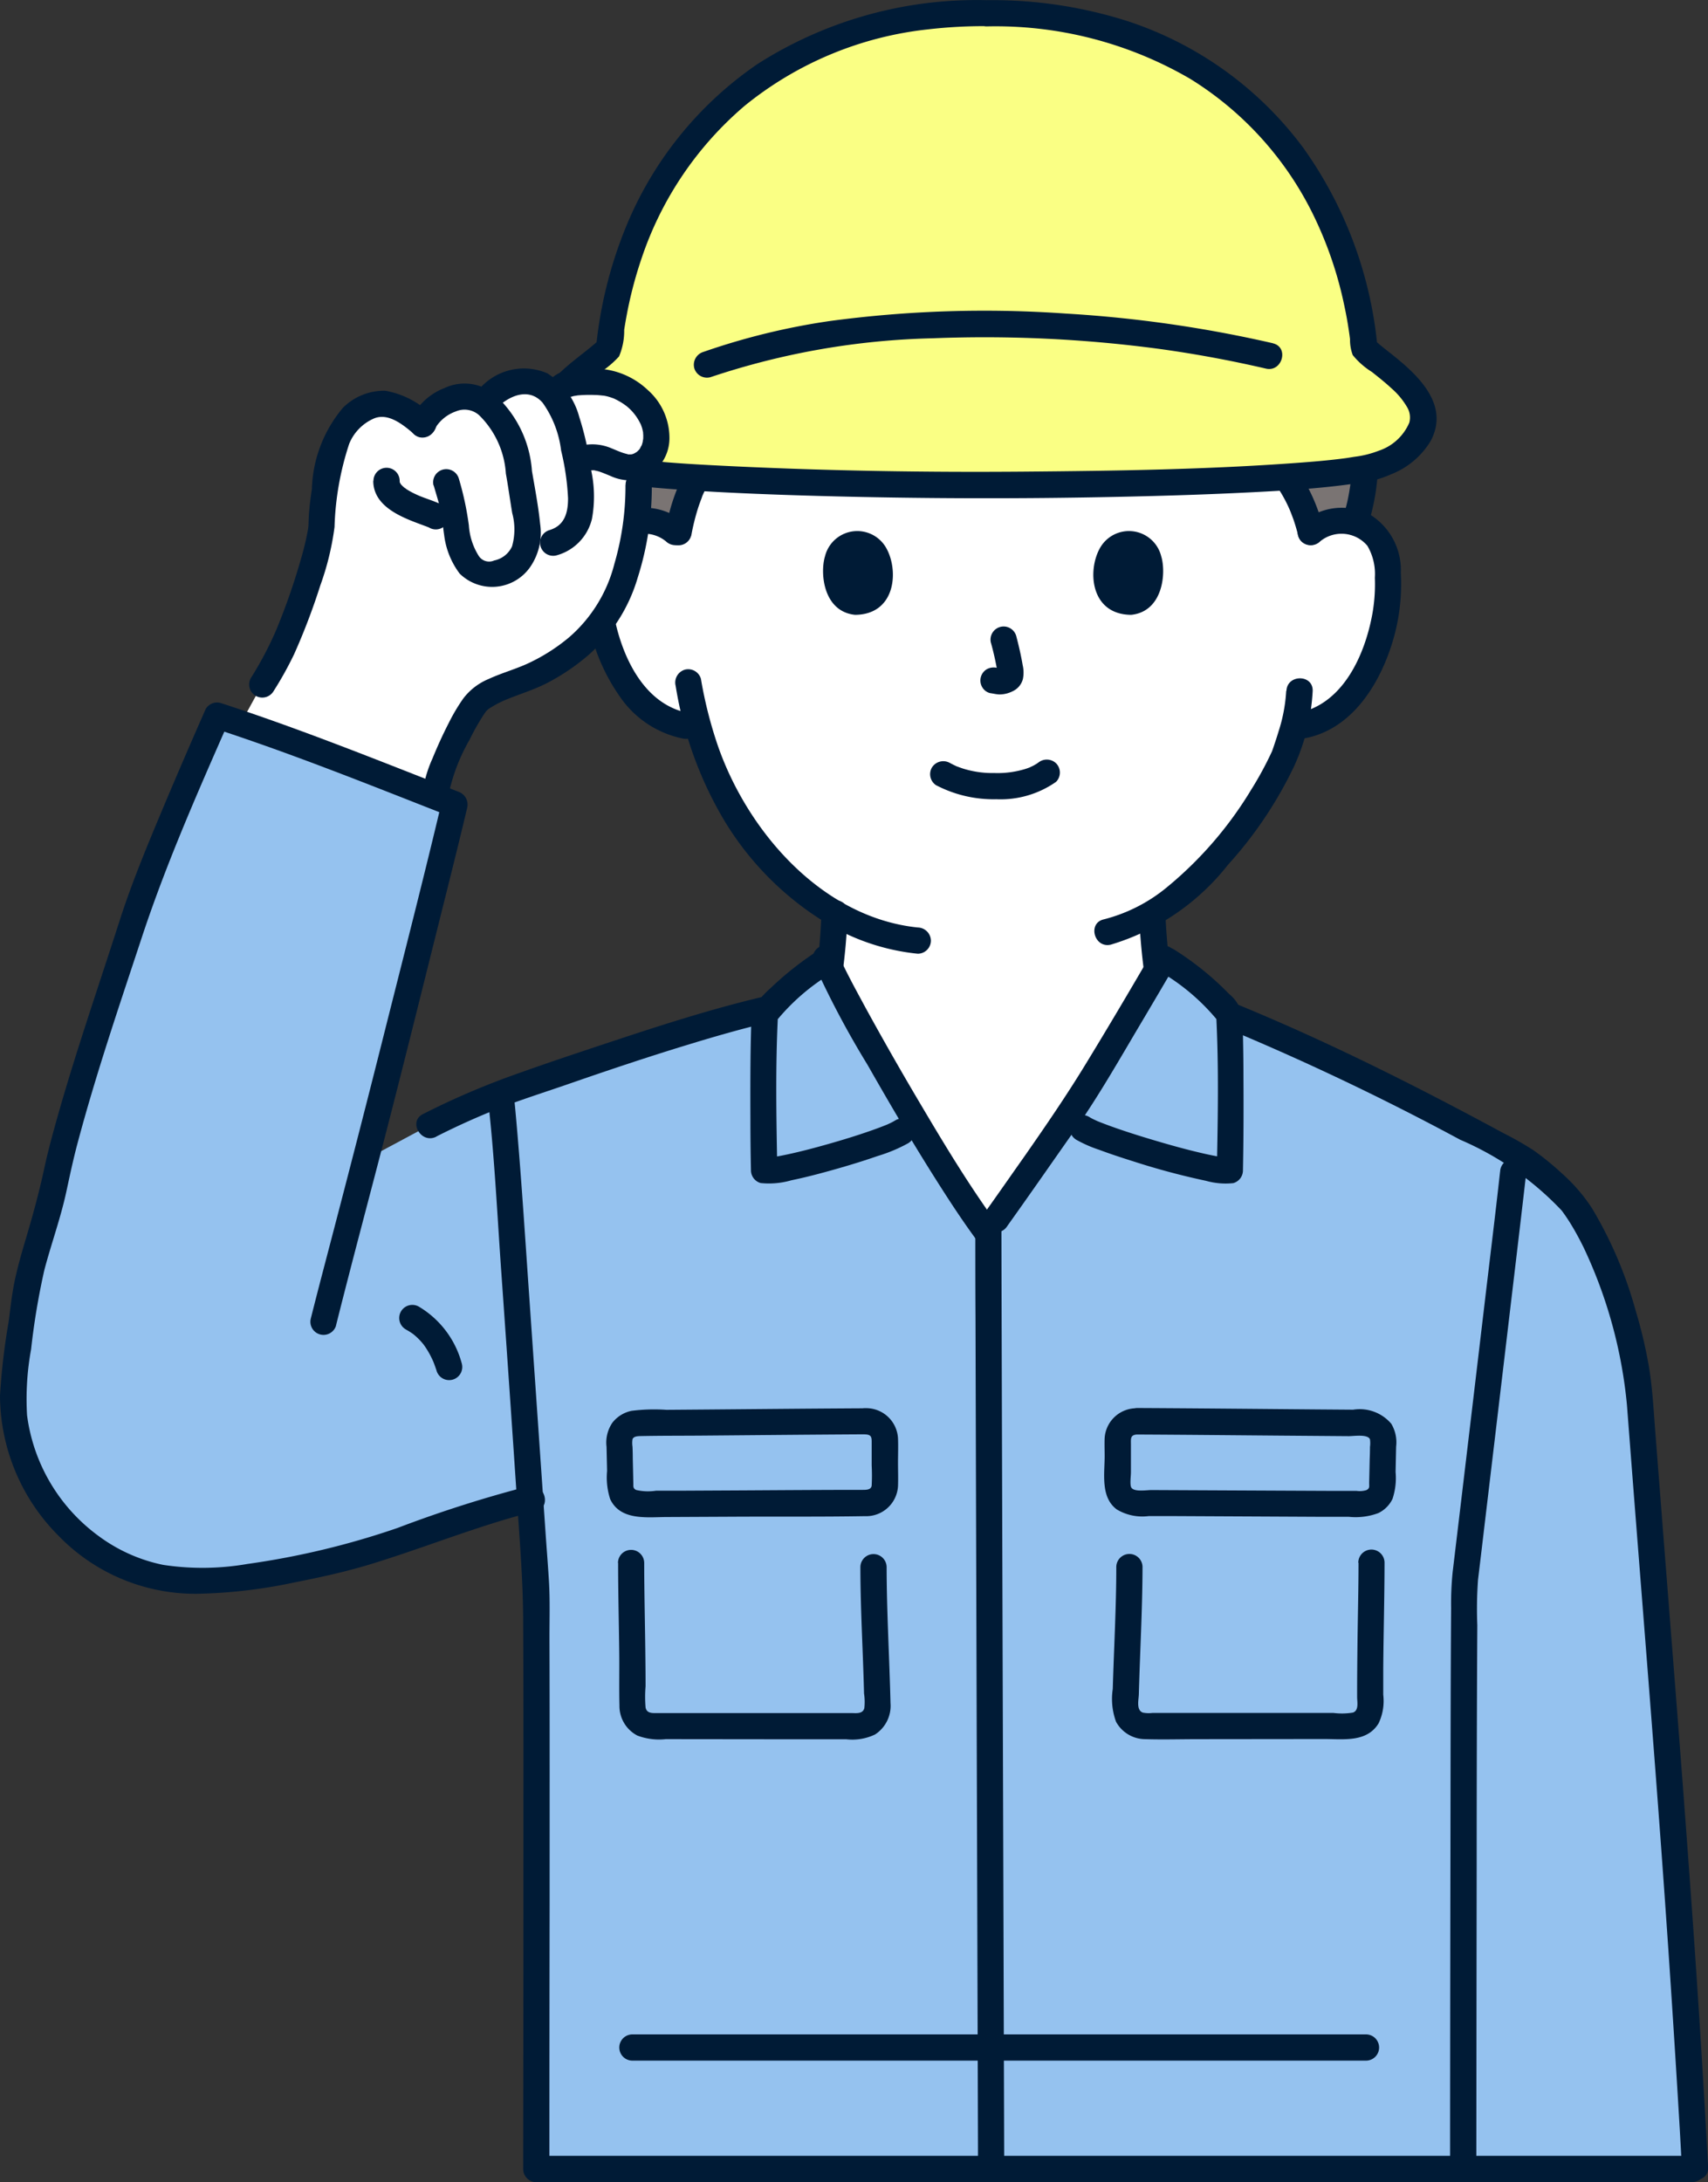 <svg xmlns="http://www.w3.org/2000/svg" width="62.635" height="80" viewBox="0 0 62.635 80">
  <rect x="0" y="0" width="62.635" height="80" fill="#333333" stroke="none"/>
  <g id="グループ_13359" data-name="グループ 13359" transform="translate(0 0.006)">
    <path id="パス_44336" data-name="パス 44336" d="M118.324,87.551a4.992,4.992,0,0,1,.389-.87c-.845-.052-1.58-.111-2.173-.178a7.922,7.922,0,0,1-.052,1.781l.043-.007a1.715,1.715,0,0,1,1.488.5A7.977,7.977,0,0,1,118.324,87.551Z" transform="translate(-93.15 -69.177)" fill="#7a7473"/>
    <path id="パス_44337" data-name="パス 44337" d="M238.065,85.787c-.6.1-1.513.2-2.655.272a5.779,5.779,0,0,1,.9,2.027,1.736,1.736,0,0,1,1.389-.406,1.529,1.529,0,0,1,.232.052,7.2,7.2,0,0,0,.358-1.977C238.215,85.769,238.139,85.781,238.065,85.787Z" transform="translate(-188.246 -68.579)" fill="#7a7473"/>
    <path id="パス_44338" data-name="パス 44338" d="M135.617,60.764a1.736,1.736,0,0,1,1.389-.406,1.639,1.639,0,0,1,1.179.784,2.316,2.316,0,0,1,.243.932,6.943,6.943,0,0,1-.708,3.681,4.413,4.413,0,0,1-1.142,1.5,2.924,2.924,0,0,1-1.361.613l-.233.037c-.112.417-.237.769-.3.956a14.4,14.4,0,0,1-4.881,5.87,16,16,0,0,0,.29,2.811c.164.936.113,1.773,1.415,2.244,0,0-.16,7.54-7.528,7.54s-8.412-7.213-8.412-7.213c.16-.068.8-.295.888-.327,1.232-.447,1.252-1.218,1.39-2.1.008-.048.016-.1.024-.148q.066-.385.12-.8c.086-.67.142-1.373.162-2.024a10.664,10.664,0,0,1-2.738-2.389,11.809,11.809,0,0,1-2.251-4.394l-.444-.068a2.924,2.924,0,0,1-1.361-.613,4.412,4.412,0,0,1-1.142-1.5,6.943,6.943,0,0,1-.708-3.681,2.317,2.317,0,0,1,.243-.932,1.639,1.639,0,0,1,1.179-.785,1.736,1.736,0,0,1,1.389.406s1.094-9.176,11.3-9.176C135.378,51.588,135.617,60.764,135.617,60.764Z" transform="translate(-87.549 -41.257)" fill="#fff"/>
    <path id="パス_44339" data-name="パス 44339" d="M116.667,2.4c-8.369-.04-13.157,5.55-13.845,12.3-.68.638-2.189,1.5-2.168,2.558s1.416,1.791,2.375,1.877a120.127,120.127,0,0,0,13.639.573,120.319,120.319,0,0,0,13.639-.573c.96-.086,2.354-.817,2.375-1.877s-1.488-1.92-2.168-2.558C129.827,7.949,125.038,2.358,116.667,2.4Z" transform="translate(-80.488 -1.923)" fill="#faff84"/>
    <path id="パス_44340" data-name="パス 44340" d="M148.246,58.042a46,46,0,0,0-7.6-1.089,42.624,42.624,0,0,0-8.655.274,25.053,25.053,0,0,0-4.633,1.132.493.493,0,0,0-.336.592.485.485,0,0,0,.591.336,27.573,27.573,0,0,1,8.161-1.428,48.264,48.264,0,0,1,8.312.391q1.966.272,3.9.721c.6.139.859-.788.256-.927Z" transform="translate(-101.563 -45.463)" fill="#001b36"/>
    <path id="パス_44341" data-name="パス 44341" d="M114.745,0a14.94,14.94,0,0,0-8.391,2.336,13.344,13.344,0,0,0-4.87,6.067,15.783,15.783,0,0,0-1.065,4.375l.14-.341c-.858.792-2.207,1.477-2.3,2.785-.1,1.349,1.432,2.258,2.586,2.437.037.006.26.036.174.023l.111.018c.115.018.231.034.347.05q.364.049.73.087c.574.059,1.15.1,1.725.139,1.546.1,3.095.156,4.643.2q5.528.152,11.057.032c1.632-.035,3.266-.085,4.9-.169,1.168-.06,2.339-.129,3.5-.286.109-.015.219-.03.328-.047l.13-.021c-.012,0-.076.011-.01,0s.141-.018.212-.029a3.711,3.711,0,0,0,.886-.273,2.946,2.946,0,0,0,1.449-1.215c.724-1.347-.484-2.443-1.454-3.21-.213-.169-.429-.335-.628-.52l.14.341a14.931,14.931,0,0,0-2.73-7.37A13.1,13.1,0,0,0,119.9.764,16.317,16.317,0,0,0,114.745,0a.481.481,0,0,0,0,.962,14.172,14.172,0,0,1,7.473,1.926A12.132,12.132,0,0,1,126.74,7.9a14.072,14.072,0,0,1,1.118,3.272q.1.456.168.917c.018.118.033.226.047.337a1.593,1.593,0,0,0,.1.586,2.809,2.809,0,0,0,.7.617c.245.194.49.388.718.6a2.744,2.744,0,0,1,.572.686.736.736,0,0,1,.084.575,1.85,1.85,0,0,1-1.12,1.029,3.629,3.629,0,0,1-.878.22c-.088.013-.175.029-.263.042l-.123.018c.1-.014-.09.011-.115.014-.531.066-1.064.111-1.6.15-3.317.245-6.652.293-9.975.322-3.6.031-7.2-.027-10.793-.2-1.219-.059-2.443-.123-3.655-.272l-.157-.02c.092.012-.031,0-.06-.009-.095-.014-.189-.031-.283-.045a3.7,3.7,0,0,1-.848-.209,1.891,1.891,0,0,1-1.142-1.013.747.747,0,0,1,.076-.6,2.675,2.675,0,0,1,.547-.663c.236-.222.489-.424.743-.624a3.5,3.5,0,0,0,.666-.568,2.394,2.394,0,0,0,.189-.975q.069-.447.162-.89a15.034,15.034,0,0,1,.472-1.72,12.6,12.6,0,0,1,3.787-5.606,12.836,12.836,0,0,1,6.719-2.8,17.684,17.684,0,0,1,2.138-.118A.481.481,0,0,0,114.745,0Z" transform="translate(-78.566 0)" fill="#001b36"/>
    <path id="パス_44342" data-name="パス 44342" d="M208.512,165.741a23.989,23.989,0,0,0,.4,3.425,2.638,2.638,0,0,0,.392,1.1,2.563,2.563,0,0,0,1.268.9.485.485,0,0,0,.591-.336.491.491,0,0,0-.336-.591,1.438,1.438,0,0,1-.777-.587,1.363,1.363,0,0,1-.143-.393c-.04-.166-.067-.336-.093-.506a23,23,0,0,1-.337-3.005.481.481,0,0,0-.962,0Z" transform="translate(-166.737 -132.169)" fill="#001b36"/>
    <path id="パス_44343" data-name="パス 44343" d="M138.069,171.041c.45-.186.931-.305,1.362-.532a2.157,2.157,0,0,0,1.063-1.258,9.809,9.809,0,0,0,.295-1.643,22.078,22.078,0,0,0,.217-2.424c.02-.619-.942-.618-.962,0a20.342,20.342,0,0,1-.17,2.079,13.741,13.741,0,0,1-.263,1.581,1.148,1.148,0,0,1-.229.5,1.591,1.591,0,0,1-.5.364c-.341.164-.717.257-1.067.4a.5.5,0,0,0-.336.592.484.484,0,0,0,.591.336Z" transform="translate(-109.922 -131.724)" fill="#001b36"/>
    <path id="パス_44344" data-name="パス 44344" d="M38.439,149.411c.561-.785,2.137-3.04,2.487-3.535.615-.871,2.144-3.437,3.11-5.079l2.576.978a99.4,99.4,0,0,1,10.88,5.265,8.953,8.953,0,0,1,1.721,1.366c1.262,1.178,2.635,5.049,2.818,7.46.771,10.122,1.52,18.644,2.042,28.36H21.583c0-5.513.025-19.847-.014-21.507-.007-.06-.091-1.275-.21-3.045-1.9.425-5.233,1.8-7.119,2.228a21.689,21.689,0,0,1-5.586.747,6.649,6.649,0,0,1-5.429-3.582c-1.326-2.467-.727-3.89-.443-6.448.168-1.514.9-3.249,1.147-4.579.461-2.474,2.551-8.542,2.836-9.443.673-2.131,2.622-6.543,3.113-7.656,2.725.884,6.088,2.224,8.71,3.25-.466,1.966-2.4,9.65-2.821,11.3-.074.293-.24.933-.446,1.727l2.351-1.26a34.4,34.4,0,0,1,5.3-2.093c1.136-.4,4.6-1.571,6.955-2.131L32.761,141c.588,1.12,1.4,2.533,1.712,3.078.869,1.531,2.517,4.267,3.582,5.725Z" transform="translate(-1.917 -104.712)" fill="#95c2ef"/>
    <path id="パス_44345" data-name="パス 44345" d="M221.048,183.557a95.509,95.509,0,0,1,8.979,4.253,11.178,11.178,0,0,1,3.717,2.589c.036.045.106.143.171.238q.112.165.214.336c.156.26.3.531.432.8a17.279,17.279,0,0,1,1.582,5.754q.211,2.758.428,5.515c.276,3.509.555,7.017.813,10.527s.492,7.05.7,10.578q.038.666.073,1.332c.033.615,1,.619.962,0q-.29-5.392-.688-10.777c-.257-3.558-.538-7.115-.818-10.672q-.22-2.807-.438-5.614c-.06-.779-.1-1.559-.234-2.33a17,17,0,0,0-.475-2,15.13,15.13,0,0,0-1.595-3.749,6.275,6.275,0,0,0-1.135-1.312,9.853,9.853,0,0,0-1.027-.833,11.86,11.86,0,0,0-1.1-.626c-2.938-1.589-5.916-3.095-8.994-4.4q-.653-.276-1.309-.543a.484.484,0,0,0-.591.336.492.492,0,0,0,.336.591Z" transform="translate(-176.481 -146.031)" fill="#001b36"/>
    <path id="パス_44346" data-name="パス 44346" d="M91.614,238.806q0-4.865.008-9.729c0-3.251.005-6.5-.006-9.752,0-.684.022-1.377-.019-2.06-.037-.614-.087-1.229-.129-1.843q-.289-4.2-.58-8.4c-.164-2.337-.308-4.677-.521-7.01-.01-.111-.02-.22-.033-.332a.5.5,0,0,0-.481-.481.484.484,0,0,0-.481.481c.232,2.074.33,4.169.478,6.251q.308,4.361.6,8.722c.09,1.312.191,2.612.2,3.927.016,3.055.011,6.109.01,9.164q0,5.076-.008,10.152v.913a.481.481,0,0,0,.962,0Z" transform="translate(-71.466 -159.292)" fill="#001b36"/>
    <path id="パス_44347" data-name="パス 44347" d="M267.245,212.543c-.18,1.629-.382,3.256-.574,4.884q-.441,3.726-.885,7.451l-.28,2.342a11.6,11.6,0,0,0-.055,1.316c-.019,2.711-.02,5.422-.024,8.134q-.01,5.559-.014,11.119v1.276a.481.481,0,0,0,.962,0q.005-5.545.013-11.091c0-2.939.007-5.878.023-8.817a14.636,14.636,0,0,1,.027-1.669q.115-.948.227-1.9.432-3.625.862-7.251c.22-1.865.445-3.73.66-5.6.008-.067.015-.134.023-.2a.484.484,0,0,0-.481-.481.492.492,0,0,0-.481.481Z" transform="translate(-212.236 -169.582)" fill="#001b36"/>
    <path id="パス_44348" data-name="パス 44348" d="M178.515,223.242c0,1.077,0,2.155.007,3.232q.009,3.155.018,6.311.012,4.027.024,8.053.013,4.23.026,8.461.012,3.766.023,7.533l0,.8a.481.481,0,0,0,.962,0q-.011-3.663-.022-7.326l-.026-8.418q-.013-4.087-.025-8.176-.01-3.3-.02-6.6-.005-1.842-.009-3.684v-.188a.481.481,0,0,0-.962,0Z" transform="translate(-142.749 -178.15)" fill="#001b36"/>
    <path id="パス_44349" data-name="パス 44349" d="M200.117,176.293a11.813,11.813,0,0,0-1.276-.919c-.737,1.265-2.711,4.622-3.551,5.863.361.226.585.368.585.368a21.6,21.6,0,0,0,5.394,1.541c.031-1.543.031-4.683-.025-5.721A6.53,6.53,0,0,0,200.117,176.293Z" transform="translate(-156.164 -140.243)" fill="#95c2ef"/>
    <path id="パス_44350" data-name="パス 44350" d="M141.045,176.523a11.9,11.9,0,0,1,1.027-.74c.433,1.016,1.814,3.4,2.239,4.153.28.5.645,1.118,1.043,1.783l-.536.341a18.787,18.787,0,0,1-5.044,1.415c-.031-1.543-.031-4.683.025-5.721A6.9,6.9,0,0,1,141.045,176.523Z" transform="translate(-111.754 -140.57)" fill="#95c2ef"/>
    <path id="パス_44351" data-name="パス 44351" d="M148.765,173.585a33.2,33.2,0,0,0,1.993,3.772c.761,1.336,1.538,2.662,2.356,3.965.5.794,1.006,1.583,1.558,2.341a.5.5,0,0,0,.658.173.485.485,0,0,0,.172-.658c-1.007-1.382-1.9-2.858-2.769-4.327q-1.055-1.776-2.049-3.59c-.2-.373-.407-.747-.6-1.125q-.12-.231-.233-.465c-.034-.071-.068-.143-.1-.215l-.044-.1c-.043-.1.028.071-.012-.027a.5.5,0,0,0-.591-.336A.484.484,0,0,0,148.765,173.585Z" transform="translate(-118.947 -138.328)" fill="#001b36"/>
    <path id="パス_44352" data-name="パス 44352" d="M186.12,173.222c-.809,1.39-1.627,2.775-2.466,4.147-.694,1.136-1.44,2.224-2.2,3.314-.494.7-.987,1.41-1.487,2.11a.485.485,0,0,0,.172.658.491.491,0,0,0,.658-.173c.833-1.167,1.65-2.344,2.474-3.517.885-1.26,1.65-2.612,2.436-3.935q.628-1.057,1.247-2.119a.481.481,0,0,0-.83-.485Z" transform="translate(-143.857 -138.336)" fill="#001b36"/>
    <path id="パス_44353" data-name="パス 44353" d="M139.878,173.492a11.794,11.794,0,0,0-1.794,1.41,3.544,3.544,0,0,0-.623.715,1.63,1.63,0,0,0-.084.706c-.033,1.133-.031,2.267-.027,3.4,0,.619.007,1.238.02,1.857a.488.488,0,0,0,.353.464,2.942,2.942,0,0,0,1.126-.1c.527-.109,1.048-.246,1.565-.392.54-.152,1.077-.316,1.606-.5a5.662,5.662,0,0,0,1.118-.469c.525-.325.043-1.157-.485-.83a1.968,1.968,0,0,1-.177.095l-.086.04c-.122.058.034-.012-.049.021-.19.077-.383.148-.576.216-.511.179-1.03.338-1.551.486-.5.142-1,.275-1.509.384-.191.041-.383.079-.577.107.148-.022-.063.006-.1.008-.1,0-.168-.014-.044.01l.353.464c-.037-1.9-.074-3.821.025-5.721l-.066.243a7.77,7.77,0,0,1,2.072-1.78c.517-.336.036-1.169-.485-.83Z" transform="translate(-109.831 -138.677)" fill="#001b36"/>
    <path id="パス_44354" data-name="パス 44354" d="M199.214,174.311a7.781,7.781,0,0,1,2.072,1.78l-.066-.243c.1,1.9.063,3.819.025,5.721l.353-.464c-.054.01.152.007.052-.009a.7.7,0,0,0-.082,0c-.033,0-.066-.006-.1-.009-.136-.009.074.013-.02,0q-.311-.051-.618-.12c-.552-.124-1.1-.272-1.641-.43s-1.112-.333-1.66-.525c-.216-.076-.43-.155-.641-.24-.084-.034.081.039-.042-.018l-.108-.05a1.791,1.791,0,0,1-.163-.088c-.528-.327-1.011.5-.485.83a4.746,4.746,0,0,0,.839.368c.41.153.826.29,1.244.421a26.564,26.564,0,0,0,2.677.717,2.63,2.63,0,0,0,1,.084.486.486,0,0,0,.353-.464c.023-1.155.025-2.31.018-3.466,0-.541-.008-1.082-.021-1.621,0-.194-.006-.389-.02-.583a1.381,1.381,0,0,0-.484-.8,10.888,10.888,0,0,0-2-1.619c-.521-.338-1,.494-.485.83Z" transform="translate(-156.622 -138.666)" fill="#001b36"/>
    <path id="パス_44355" data-name="パス 44355" d="M76.932,187.555a26.623,26.623,0,0,1,2.553-1.134c.757-.283,1.527-.528,2.29-.792,1.441-.5,2.885-.985,4.344-1.43.978-.3,1.96-.583,2.955-.821.6-.144.347-1.071-.256-.927-1.761.421-3.493.972-5.212,1.54-1.4.464-2.812.93-4.2,1.438a28.715,28.715,0,0,0-2.959,1.3c-.554.276-.068,1.106.485.83Z" transform="translate(-60.936 -145.89)" fill="#001b36"/>
    <path id="パス_44356" data-name="パス 44356" d="M73.37,239.727a2.579,2.579,0,0,1,.243.151.5.5,0,0,0,.054.04c-.028-.015-.084-.067-.024-.018.037.031.074.062.11.095a2.551,2.551,0,0,1,.183.187c.029.033.056.066.084.1.062.075-.068-.094-.012-.015l.038.053a3.216,3.216,0,0,1,.27.464c.019.04.037.08.055.12.04.087-.033-.082-.012-.029.008.02.017.04.025.062.036.091.068.184.1.278a.481.481,0,1,0,.927-.256,3.461,3.461,0,0,0-1.552-2.062.481.481,0,1,0-.485.83Z" transform="translate(-58.48 -190.987)" fill="#001b36"/>
    <path id="パス_44357" data-name="パス 44357" d="M203.331,258.658c1.743.008,3.486.026,5.229.04l2.525.02c.18,0,.7-.083.776.118a1.007,1.007,0,0,1,0,.276q0,.217-.01.435-.01.442-.02.885c0,.132.027.2-.1.264a.834.834,0,0,1-.362.029l-.813,0-2.209-.01-4.5-.021c-.178,0-.618.076-.733-.084-.067-.094-.019-.427-.019-.567V259.02c0-.208-.031-.352.236-.363.617-.024.62-.986,0-.962a1.17,1.17,0,0,0-1.2,1.093c-.009.219,0,.441,0,.661,0,.657-.155,1.509.445,1.956a1.825,1.825,0,0,0,1.166.244l1.042,0,2.671.013,2.6.013,1.027,0a2.39,2.39,0,0,0,1.085-.136,1.113,1.113,0,0,0,.521-.522,2.441,2.441,0,0,0,.112-.991c.007-.308.014-.616.02-.924a1.326,1.326,0,0,0-.177-.838,1.521,1.521,0,0,0-1.4-.516l-1.3-.01c-2.2-.018-4.408-.041-6.611-.052A.481.481,0,0,0,203.331,258.658Z" transform="translate(-161.622 -206.071)" fill="#001b36"/>
    <path id="パス_44358" data-name="パス 44358" d="M212.62,284.128c0,1.013-.028,2.026-.039,3.039-.007.626-.013,1.252-.012,1.878,0,.184.072.493-.152.573a2.479,2.479,0,0,1-.718.013l-4.237,0-2.006,0h-.39a1.12,1.12,0,0,1-.355-.012c-.25-.09-.153-.467-.147-.67.042-1.554.132-3.11.135-4.665a.481.481,0,0,0-.962,0c0,1.489-.087,2.978-.129,4.466a2.434,2.434,0,0,0,.12,1.205,1.224,1.224,0,0,0,1.08.638c.644.02,1.291,0,1.935,0l4.615-.005c.71,0,1.572.131,2-.579a1.909,1.909,0,0,0,.169-1.044q0-.486,0-.972c.01-1.29.045-2.58.047-3.87a.481.481,0,0,0-.962,0Z" transform="translate(-162.801 -226.837)" fill="#001b36"/>
    <path id="パス_44359" data-name="パス 44359" d="M120.494,257.7c-1.967.01-3.935.03-5.9.046l-1.4.011a6.561,6.561,0,0,0-1.28.037,1.194,1.194,0,0,0-.7.434,1.288,1.288,0,0,0-.215.887c.006.293.014.586.02.88a2.577,2.577,0,0,0,.113,1.035c.376.8,1.353.659,2.083.657l2.509-.012c1.581-.008,3.165.007,4.746-.02a1.168,1.168,0,0,0,1.217-1.1c.011-.285,0-.572,0-.857s.012-.6,0-.892a1.169,1.169,0,0,0-1.2-1.11c-.619-.024-.618.938,0,.962.233.009.235.112.235.3v.843a6.943,6.943,0,0,1,0,.73c-.018.171-.218.16-.387.16-1.432,0-2.864.011-4.3.019l-2.328.012-.894,0a1.9,1.9,0,0,1-.732-.028c-.122-.065-.095-.129-.1-.264-.006-.295-.013-.59-.02-.885q0-.217-.01-.435a.915.915,0,0,1,0-.276c.043-.107.184-.112.294-.115.778-.016,1.557-.011,2.335-.018,1.967-.016,3.934-.036,5.9-.046A.481.481,0,0,0,120.494,257.7Z" transform="translate(-88.756 -206.075)" fill="#001b36"/>
    <path id="パス_44360" data-name="パス 44360" d="M113.132,284.133c0,1.122.031,2.242.042,3.363.006.625-.008,1.252.007,1.876a1.222,1.222,0,0,0,.657,1.094,2.255,2.255,0,0,0,1.044.131l4.51.005,2.106,0a1.932,1.932,0,0,0,1.057-.176,1.25,1.25,0,0,0,.566-1.151c-.039-1.66-.14-3.32-.142-4.981a.481.481,0,0,0-.962,0c0,1.373.077,2.748.119,4.12q.008.256.015.512a2.1,2.1,0,0,1,.01.538c-.06.22-.31.177-.486.177l-1.87,0-4.33,0H114.6c-.191,0-.418.028-.461-.206a4.668,4.668,0,0,1,0-.775q0-.483-.006-.965c-.011-1.185-.042-2.37-.044-3.556a.481.481,0,0,0-.962,0Z" transform="translate(-90.465 -226.842)" fill="#001b36"/>
    <path id="パス_44361" data-name="パス 44361" d="M96.426,395.462h42.366a.481.481,0,0,0,0-.962H96.426A.481.481,0,0,0,96.426,395.462Z" transform="translate(-76.736 -315.468)" fill="#001b36"/>
    <path id="パス_44362" data-name="パス 44362" d="M113.906,373.239h4.035l6.044,0,6.721,0,5.963,0,3.874,0h.264a.481.481,0,0,0,0-.962h-3.515l-5.777,0-6.705,0-6.2,0-4.363,0h-.342A.481.481,0,0,0,113.906,373.239Z" transform="translate(-90.714 -297.697)" fill="#001b36"/>
    <path id="パス_44363" data-name="パス 44363" d="M245.984,83.912c-.01.171-.024.342-.043.512-.005.047-.007.1-.017.143l.008-.057-.01.071q-.018.122-.04.244a5.936,5.936,0,0,1-.236.911.484.484,0,0,0,.336.592.493.493,0,0,0,.591-.336,7.7,7.7,0,0,0,.373-2.08.484.484,0,0,0-.481-.481.492.492,0,0,0-.481.481Z" transform="translate(-196.417 -66.721)" fill="#001b36"/>
    <path id="パス_44364" data-name="パス 44364" d="M234.972,87.4a6.327,6.327,0,0,0-.926-2.108.492.492,0,0,0-.658-.172.487.487,0,0,0-.172.658,5.1,5.1,0,0,1,.5.88l.026.059c.027.06-.035-.087-.011-.026.016.04.033.08.049.121q.051.133.1.267c.064.19.12.382.169.576a.481.481,0,0,0,.927-.256Z" transform="translate(-186.441 -68.022)" fill="#001b36"/>
    <path id="パス_44365" data-name="パス 44365" d="M122.767,88.24a8.227,8.227,0,0,1,.246-1c.046-.146.1-.288.155-.431.032-.08-.048.111,0-.011q.021-.049.044-.1.044-.095.092-.187a.481.481,0,0,0-.83-.485h0a7.047,7.047,0,0,0-.637,1.958.516.516,0,0,0,.048.37.481.481,0,0,0,.879-.115Z" transform="translate(-97.418 -68.606)" fill="#001b36"/>
    <path id="パス_44366" data-name="パス 44366" d="M236.745,94.146a1.238,1.238,0,0,1,1.738.16,2.041,2.041,0,0,1,.273,1.168,6.221,6.221,0,0,1-.08,1.262c-.266,1.539-1.084,3.415-2.8,3.708a.485.485,0,0,0-.336.591.492.492,0,0,0,.592.336c1.726-.295,2.755-1.906,3.246-3.458a7.3,7.3,0,0,0,.33-2.619,2.389,2.389,0,0,0-1.076-2.1,2.237,2.237,0,0,0-2.568.273.485.485,0,0,0,0,.68.491.491,0,0,0,.68,0Z" transform="translate(-188.338 -74.3)" fill="#001b36"/>
    <path id="パス_44367" data-name="パス 44367" d="M207.347,124.536a5.886,5.886,0,0,1-.283,1.5c-.054.182-.114.362-.175.542-.017.05-.034.1-.052.15-.007.02-.016.039-.023.058-.03.083.047-.1.005-.013a12.65,12.65,0,0,1-.761,1.4,13.953,13.953,0,0,1-3.085,3.569,5.919,5.919,0,0,1-2.319,1.179c-.6.138-.348,1.066.256.927a8.6,8.6,0,0,0,4.3-2.927,14.986,14.986,0,0,0,2.407-3.574,7.533,7.533,0,0,0,.7-2.8c.02-.619-.942-.618-.962,0Z" transform="translate(-160.179 -99.22)" fill="#001b36"/>
    <path id="パス_44368" data-name="パス 44368" d="M110.723,93.46a2.228,2.228,0,0,0-2.254-.419,2.175,2.175,0,0,0-1.359,1.895,7.086,7.086,0,0,0,1.241,4.9,3.685,3.685,0,0,0,2.3,1.527.5.5,0,0,0,.592-.336.485.485,0,0,0-.336-.591c-1.715-.293-2.533-2.169-2.8-3.708a6.221,6.221,0,0,1-.08-1.262,2.043,2.043,0,0,1,.273-1.168,1.238,1.238,0,0,1,1.738-.16.493.493,0,0,0,.68,0,.485.485,0,0,0,0-.68Z" transform="translate(-85.613 -74.293)" fill="#001b36"/>
    <path id="パス_44369" data-name="パス 44369" d="M123.609,123.074a13.948,13.948,0,0,0,1.757,4.894,11.1,11.1,0,0,0,4.21,4.056,8.051,8.051,0,0,0,2.913.872.484.484,0,0,0,.481-.481.492.492,0,0,0-.481-.481c-3.5-.361-6.229-3.5-7.328-6.652a15.582,15.582,0,0,1-.625-2.464.485.485,0,0,0-.591-.336.492.492,0,0,0-.336.592Z" transform="translate(-98.832 -97.936)" fill="#001b36"/>
    <path id="パス_44370" data-name="パス 44370" d="M45.823,79.206a17.928,17.928,0,0,0,1.312-4.289,12.361,12.361,0,0,1,.41-2.61,2.252,2.252,0,0,1,1.292-1.674c.708-.348,1.446.159,2.009.652a2.015,2.015,0,0,1,1.334-1.019,1.209,1.209,0,0,1,.905.213l.258-.26a1.487,1.487,0,0,1,2.276-.028l.04.048.24-.3c.223-.276,1.346-.256,1.769-.164a2.4,2.4,0,0,1,1.626,1.354,1.248,1.248,0,0,1-.573,1.69l-.017.006a10.135,10.135,0,0,1-.375,3.712,5.594,5.594,0,0,1-1.273,2.4,7.052,7.052,0,0,1-1.967,1.445,14.69,14.69,0,0,0-2.144.962,9.823,9.823,0,0,0-1.6,3.278l-.035.242c-2.2-.861-4.868-1.916-7.12-2.663l.755-1.376.463-.761C45.538,79.837,45.679,79.54,45.823,79.206Z" transform="translate(-35.34 -55.724)" fill="#fff"/>
    <path id="パス_44371" data-name="パス 44371" d="M88.288,68.675c.478-.4,1.106-.585,1.554-.076a3.811,3.811,0,0,1,.679,1.754,9.241,9.241,0,0,1,.254,1.751c0,.534-.125,1-.685,1.167a.481.481,0,0,0,.256.927,1.831,1.831,0,0,0,1.305-1.336,4.523,4.523,0,0,0-.042-1.847,10.81,10.81,0,0,0-.423-1.894,2.72,2.72,0,0,0-1.173-1.6A2.158,2.158,0,0,0,87.608,68a.485.485,0,0,0,0,.68A.491.491,0,0,0,88.288,68.675Z" transform="translate(-69.944 -53.841)" fill="#001b36"/>
    <path id="パス_44372" data-name="パス 44372" d="M101.055,68.5c.074-.083-.073.051-.009,0,.014-.011.033-.014.047-.024-.087.062-.072.023-.033.016s.085-.025.127-.035.214-.031.093-.02a5.022,5.022,0,0,1,.681-.021c.1,0,.2.012.3.022.127.013-.084-.02.028,0,.054.012.109.021.162.036s.128.039.191.062c.093.034.045.019.025.01l.092.044c.06.031.12.065.179.1l.087.056s.114.086.069.049a1.836,1.836,0,0,1,.5.584c.028.051.055.1.079.156-.032-.074.018.058.026.085.016.053.026.107.038.16.02.091,0,.015,0,0,0,.042.007.083.007.125s0,.111-.006.166c.006-.1-.009.044-.017.075a1.274,1.274,0,0,1-.049.155c.037-.1-.037.058-.052.083s-.059.08-.022.033-.019.019-.029.028l-.06.057c-.052.049.06-.036,0,0l-.074.045c-.011.006-.093.045-.043.024s-.039.012-.051.015c-.04.011-.1.012-.026.009h-.087c-.112.006.064.024-.045-.005-.065-.018-.129-.033-.193-.055-.138-.047-.271-.108-.407-.162a1.771,1.771,0,0,0-1.006-.122.485.485,0,0,0-.336.591.492.492,0,0,0,.591.336c-.087.016.006,0,.031,0a.949.949,0,0,1,.112,0c-.093-.01.084.024.114.033.155.046.3.113.453.174a1.706,1.706,0,0,0,.989.139,1.574,1.574,0,0,0,1.173-1.5,2.344,2.344,0,0,0-.795-1.791,2.86,2.86,0,0,0-1.773-.778,4.394,4.394,0,0,0-.895.016,1.35,1.35,0,0,0-.867.336.492.492,0,0,0,0,.68.485.485,0,0,0,.68,0Z" transform="translate(-80.155 -53.941)" fill="#001b36"/>
    <path id="パス_44373" data-name="パス 44373" d="M84.927,86.912a10.127,10.127,0,0,1-.406,2.885,5.28,5.28,0,0,1-1.646,2.682,6.8,6.8,0,0,1-1.415.919c-.5.247-1.045.388-1.55.622a2.246,2.246,0,0,0-.927.71,6.8,6.8,0,0,0-.535.9c-.22.427-.418.864-.6,1.309a4.484,4.484,0,0,0-.313.962.5.5,0,0,0,.336.592.484.484,0,0,0,.591-.336,6.794,6.794,0,0,1,.748-1.909,8.206,8.206,0,0,1,.533-.94c.022-.033.045-.066.069-.1-.008.012-.064.076-.01.014a1.045,1.045,0,0,1,.1-.1c.01-.009.139-.088.207-.127a3.672,3.672,0,0,1,.4-.2c.53-.223,1.082-.381,1.591-.651a7.916,7.916,0,0,0,1.459-.992,6.045,6.045,0,0,0,1.818-2.851,10.96,10.96,0,0,0,.516-3.4.481.481,0,0,0-.962,0Z" transform="translate(-61.99 -69.133)" fill="#001b36"/>
    <path id="パス_44374" data-name="パス 44374" d="M75.882,73.922c.088.31.188.617.259.931.065.29.077.587.123.88a2.94,2.94,0,0,0,.569,1.419,1.7,1.7,0,0,0,2.6-.26,2.213,2.213,0,0,0,.352-1.555c-.065-.648-.189-1.3-.3-1.941a4.158,4.158,0,0,0-1.448-2.876,1.73,1.73,0,0,0-1.763-.169,2.259,2.259,0,0,0-1.26,1.21.485.485,0,0,0,.335.59.492.492,0,0,0,.591-.336,1.444,1.444,0,0,1,.756-.609.806.806,0,0,1,.855.143,3.294,3.294,0,0,1,.977,2.139c.088.481.152.965.233,1.447a2.283,2.283,0,0,1-.007,1.22.916.916,0,0,1-.654.516.452.452,0,0,1-.57-.172,2.387,2.387,0,0,1-.359-1.116,11.051,11.051,0,0,0-.369-1.718.481.481,0,0,0-.927.256Z" transform="translate(-59.977 -56.129)" fill="#001b36"/>
    <path id="パス_44375" data-name="パス 44375" d="M52.247,72.373a3.2,3.2,0,0,0-1.718-.9,2.13,2.13,0,0,0-1.553.626,4.838,4.838,0,0,0-1.138,2.98c-.051.335-.093.672-.113,1.011-.006.1-.006.209-.013.313,0,.022,0,.043-.005.065-.008.138.009-.037-.006.055a9.815,9.815,0,0,1-.242,1.042,24.176,24.176,0,0,1-.924,2.669,12.8,12.8,0,0,1-.94,1.78.481.481,0,0,0,.83.485,12.807,12.807,0,0,0,.764-1.372,23.961,23.961,0,0,0,.958-2.516,10.119,10.119,0,0,0,.522-2.144,10.689,10.689,0,0,1,.538-3.05,1.717,1.717,0,0,1,.865-.908c.539-.265,1.106.205,1.5.541.466.4,1.149-.274.68-.68Z" transform="translate(-36.401 -57.153)" fill="#001b36"/>
    <path id="パス_44376" data-name="パス 44376" d="M68.32,86.064c0,.926,1.007,1.325,1.734,1.594l.234.087.1.039c.051.02-.135-.061-.057-.024.013.007.027.012.04.02a.481.481,0,1,0,.486-.831h0c-.276-.135-.574-.222-.858-.338a.464.464,0,0,0-.055-.023c-.012,0,.113.049.069.029l-.028-.012-.12-.055c-.079-.037-.157-.078-.232-.121q-.051-.03-.1-.062a.586.586,0,0,0-.1-.072c.026.009.1.079.038.029l-.042-.036q-.043-.039-.083-.082s-.038-.047-.04-.047.066.092.049.063c-.006-.01-.013-.019-.02-.028-.022-.033-.037-.069-.057-.1-.007-.013.044.128.021.045-.005-.019-.011-.037-.015-.056s0-.017-.005-.025c-.015-.056.012.075.01.078a.334.334,0,0,0,0-.069.481.481,0,0,0-.962,0Z" transform="translate(-54.632 -68.442)" fill="#001b36"/>
    <path id="パス_44377" data-name="パス 44377" d="M12.321,151.384c.592-2.364,1.227-4.719,1.836-7.079.655-2.539,1.286-5.084,1.921-7.627.356-1.426.716-2.851,1.055-4.281a.5.5,0,0,0-.336-.591c-2.885-1.129-5.763-2.292-8.71-3.25a.483.483,0,0,0-.543.22q-.783,1.774-1.536,3.561c-.583,1.39-1.169,2.788-1.629,4.224-.771,2.405-1.6,4.79-2.286,7.223-.173.615-.341,1.234-.475,1.859-.184.855-.411,1.687-.661,2.526-.152.511-.3,1.024-.412,1.545s-.16,1.021-.229,1.534A24.16,24.16,0,0,0,0,153.954a7.311,7.311,0,0,0,2.146,5.135,6.984,6.984,0,0,0,5.07,2.127,18.728,18.728,0,0,0,3.566-.413c.922-.182,1.843-.381,2.743-.652,1.707-.518,3.369-1.176,5.08-1.682.342-.1.687-.195,1.036-.271.6-.132.349-1.059-.256-.927a45.676,45.676,0,0,0-4.8,1.529,29.415,29.415,0,0,1-5.508,1.322,9.631,9.631,0,0,1-3.095.034,5.99,5.99,0,0,1-2.355-1.05,6.526,6.526,0,0,1-2.635-4.437,10.141,10.141,0,0,1,.149-2.421,26.127,26.127,0,0,1,.486-2.905c.254-.965.6-1.908.809-2.885.127-.588.251-1.172.406-1.754.678-2.548,1.532-5.047,2.358-7.55s1.875-4.925,2.934-7.337l.245-.556-.543.22c2.948.958,5.825,2.121,8.71,3.25l-.336-.592c-.676,2.849-1.405,5.686-2.12,8.526q-.872,3.466-1.775,6.922c-.307,1.18-.621,2.358-.918,3.54a.481.481,0,0,0,.927.256Z" transform="translate(0 -102.79)" fill="#001b36"/>
    <path id="パス_44378" data-name="パス 44378" d="M170.5,139.946a4.549,4.549,0,0,0,2.191.505,3.543,3.543,0,0,0,2.191-.638.484.484,0,0,0,0-.68.493.493,0,0,0-.68,0c.14-.109.009-.01-.027.013s-.091.055-.139.08c-.028.015-.185.084-.075.04q-.094.038-.191.07a3.468,3.468,0,0,1-1.151.154,3.61,3.61,0,0,1-1.1-.148c-.07-.02-.138-.046-.207-.07-.023-.008-.044-.018-.067-.026.119.044.017.007-.006,0q-.129-.06-.254-.127a.491.491,0,0,0-.658.172.486.486,0,0,0,.173.658Z" transform="translate(-136.154 -111.155)" fill="#001b36"/>
    <path id="パス_44379" data-name="パス 44379" d="M179.845,115.24a10.519,10.519,0,0,1,.248,1.133l-.017-.128a.694.694,0,0,1,0,.156l.017-.128a.387.387,0,0,1-.017.07l.048-.115a.277.277,0,0,1-.025.045l.075-.1a.228.228,0,0,1-.037.036l.1-.075a.724.724,0,0,1-.09.047l.115-.048a.661.661,0,0,1-.151.044l.128-.017a.6.6,0,0,1-.142,0l.128.017c-.053-.007-.106-.02-.16-.028a.531.531,0,0,0-.371.048.481.481,0,0,0-.173.658h0a.461.461,0,0,0,.287.22c.113.015.223.044.337.049a1.057,1.057,0,0,0,.486-.114.681.681,0,0,0,.383-.451,1.169,1.169,0,0,0-.006-.5c-.062-.365-.146-.727-.24-1.085a.481.481,0,0,0-.927.256Z" transform="translate(-143.503 -91.67)" fill="#001b36"/>
    <path id="パス_44380" data-name="パス 44380" d="M150.725,98.1c-.189.615-.066,2.029,1.1,2.149,1.539-.009,1.621-1.719,1.1-2.523A1.219,1.219,0,0,0,150.725,98.1Z" transform="translate(-120.47 -77.714)" fill="#001b36"/>
    <path id="パス_44381" data-name="パス 44381" d="M202.611,98.1c.189.615.066,2.029-1.1,2.149-1.539-.009-1.621-1.719-1.1-2.523A1.219,1.219,0,0,1,202.611,98.1Z" transform="translate(-160.028 -77.714)" fill="#001b36"/>
  </g>
</svg>

